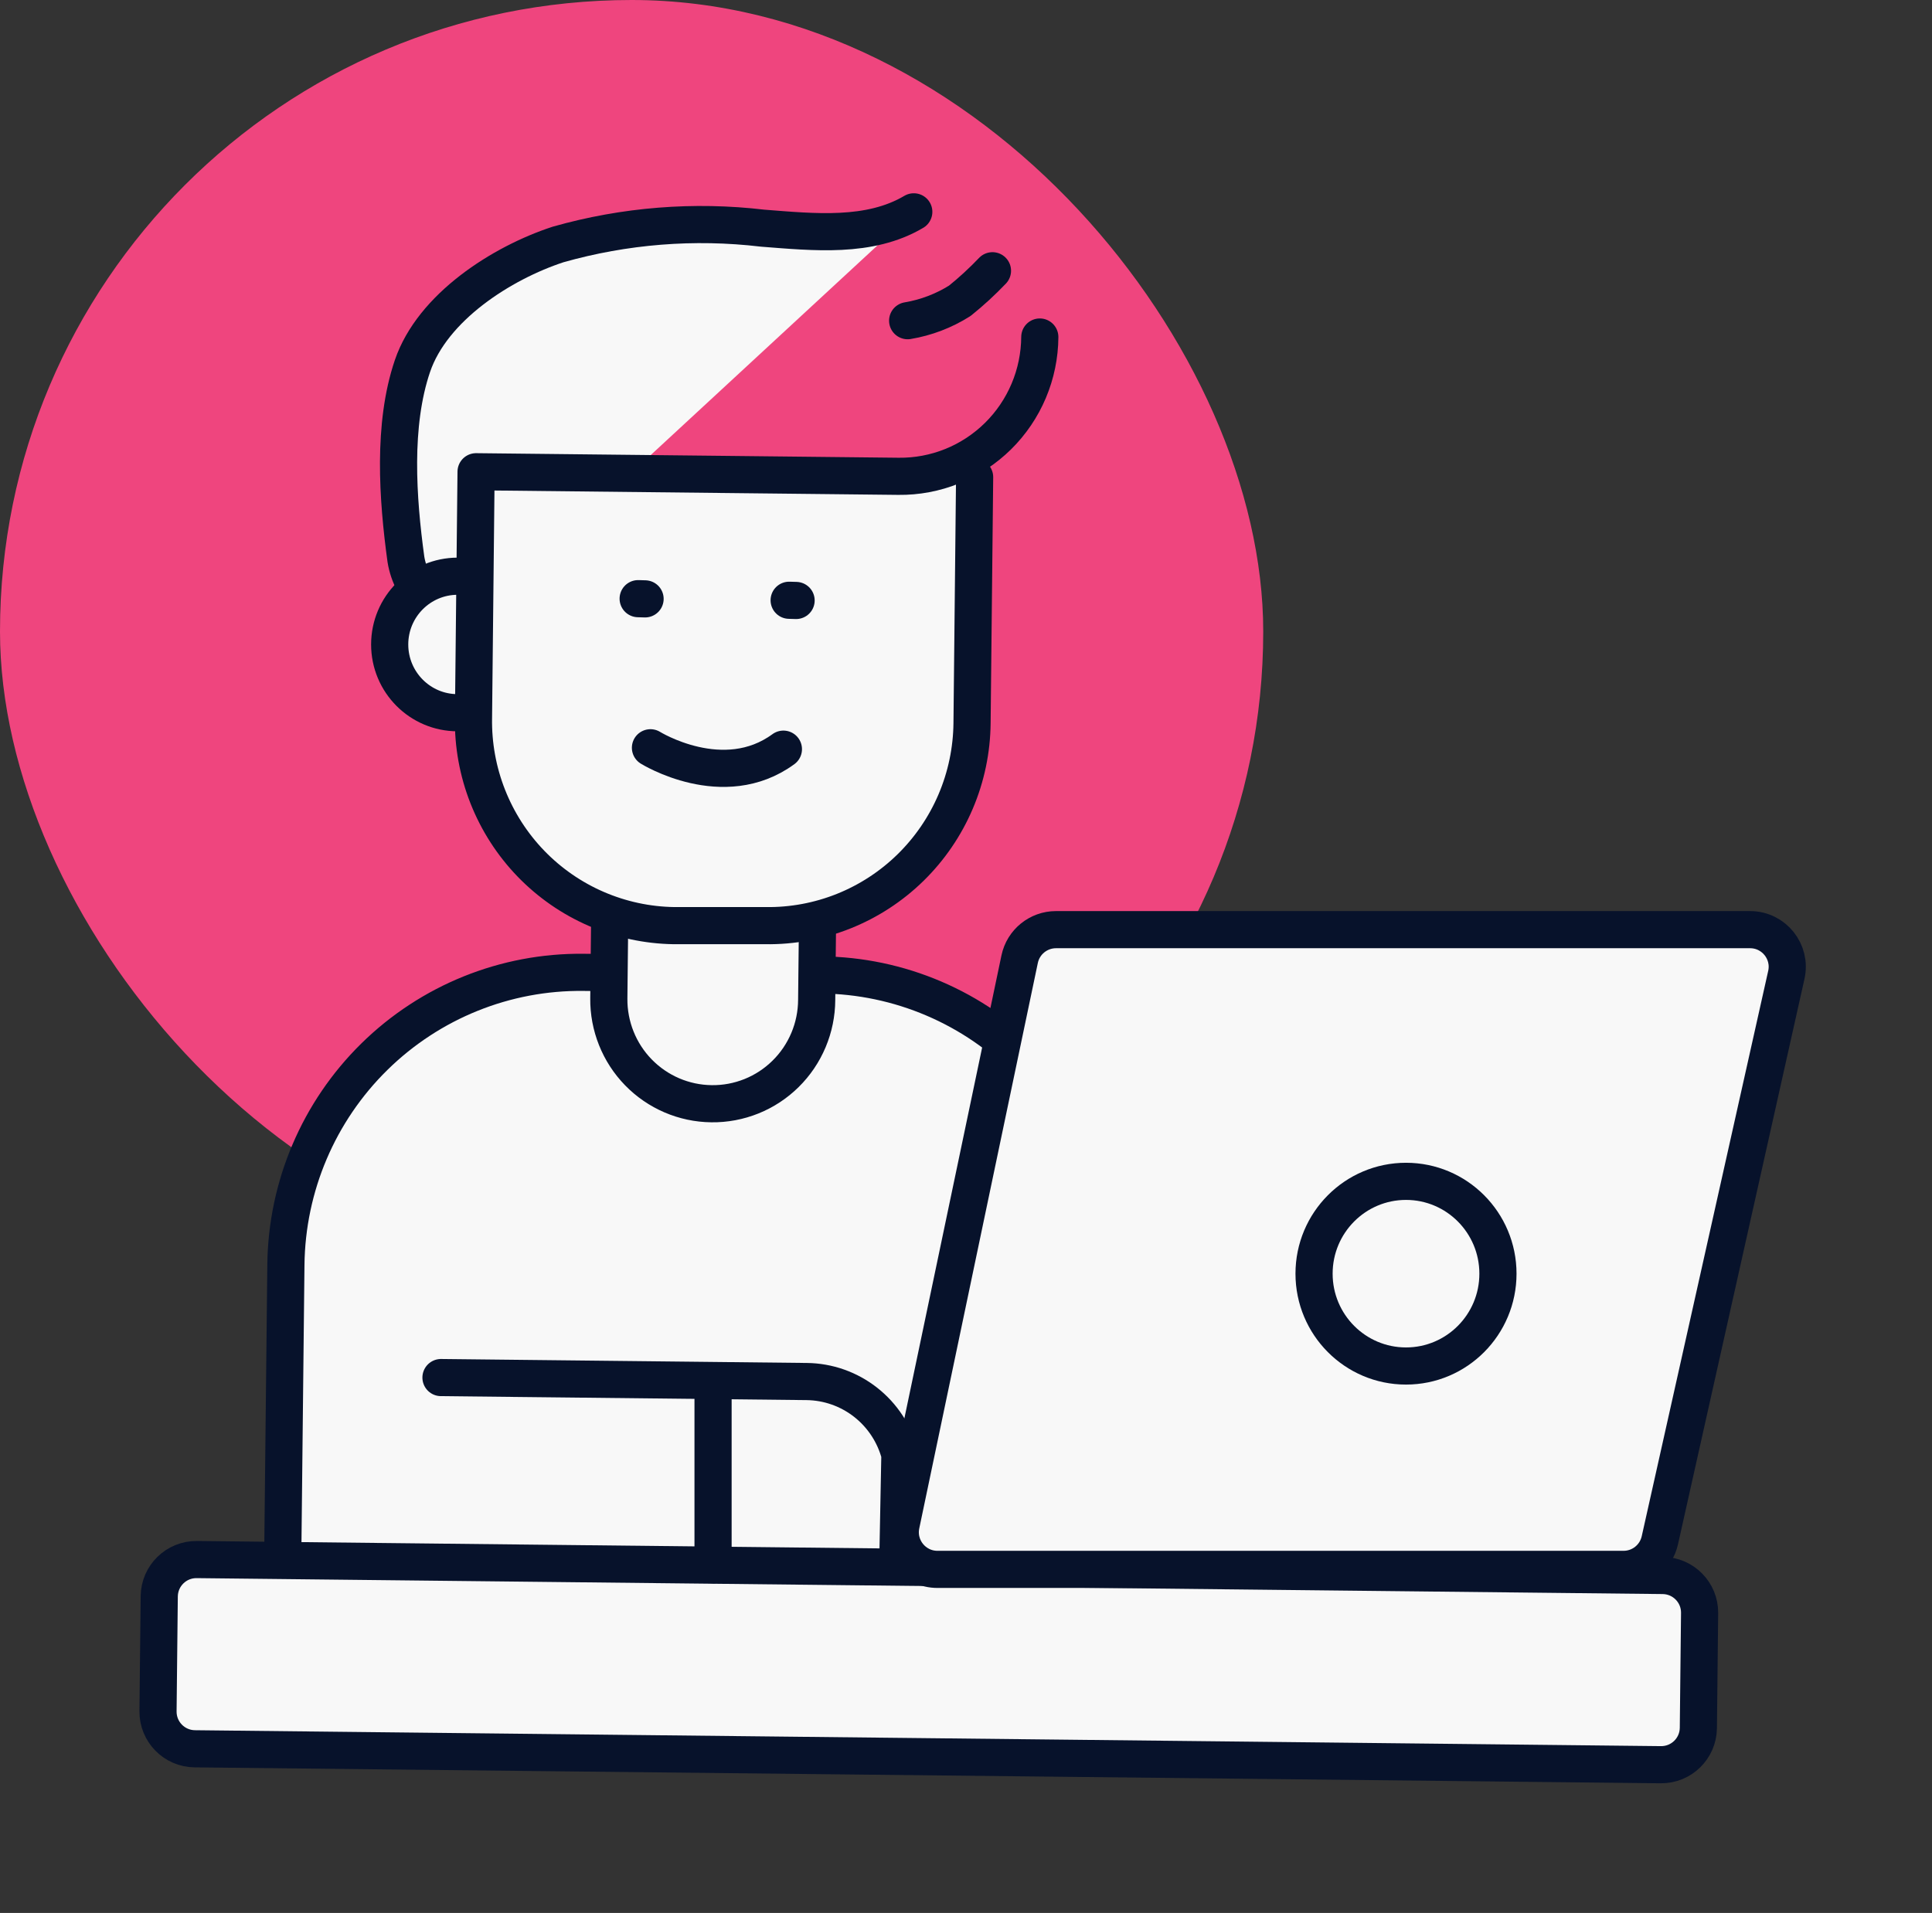 <svg width="104" height="103" viewBox="0 0 104 103" fill="none" xmlns="http://www.w3.org/2000/svg">
<rect x="0" y="0" width="104" height="103" fill="#333333" stroke="none"/>
<rect width="68" height="68" rx="34" fill="#EF457E"/>
<path d="M31.411 52.354L44.211 52.493C46.294 52.513 48.353 52.945 50.27 53.765C52.186 54.584 53.923 55.776 55.382 57.27C56.84 58.765 57.99 60.534 58.767 62.475C59.544 64.417 59.933 66.494 59.91 68.586L59.694 88.599L15.174 88.115L15.39 68.102C15.435 63.88 17.149 59.849 20.154 56.895C23.158 53.942 27.208 52.308 31.411 52.354V52.354Z" fill="#F8F8F8" stroke="#07122B" stroke-width="2" stroke-linecap="round" stroke-linejoin="round"/>
<path d="M23.738 74.172L43.429 74.386C44.578 74.4 45.691 74.792 46.596 75.502C47.502 76.213 48.15 77.202 48.442 78.318L48.325 84.372" fill="#F8F8F8"/>
<path d="M23.738 74.172L43.429 74.386C44.578 74.4 45.691 74.792 46.596 75.502C47.502 76.213 48.15 77.202 48.442 78.318L48.325 84.372" stroke="#07122B" stroke-width="2" stroke-linecap="round" stroke-linejoin="round"/>
<path d="M25.392 33.413C24.52 33.339 23.698 32.973 23.056 32.375C22.414 31.777 21.99 30.981 21.85 30.113C21.402 26.846 21.125 22.881 22.202 19.71C23.28 16.538 27.002 14.16 30.042 13.163C33.619 12.148 37.359 11.849 41.05 12.285C43.824 12.499 46.8 12.82 49.189 11.406" fill="#F8F8F8"/>
<path d="M25.392 33.413C24.52 33.339 23.698 32.973 23.056 32.375C22.414 31.777 21.99 30.981 21.85 30.113C21.402 26.846 21.125 22.881 22.202 19.71C23.28 16.538 27.002 14.16 30.042 13.163C33.619 12.148 37.359 11.849 41.05 12.285C43.824 12.499 46.8 12.82 49.189 11.406" stroke="#07122B" stroke-width="2" stroke-linecap="round" stroke-linejoin="round"/>
<path d="M24.635 38.375C26.656 38.375 28.294 36.73 28.294 34.7C28.294 32.671 26.656 31.025 24.635 31.025C22.615 31.025 20.977 32.671 20.977 34.7C20.977 36.73 22.615 38.375 24.635 38.375Z" fill="#F8F8F8" stroke="#07122B" stroke-width="2" stroke-linecap="round" stroke-linejoin="round"/>
<path d="M48.859 17.267C49.856 17.1 50.809 16.736 51.665 16.196C52.287 15.697 52.874 15.156 53.425 14.578" stroke="#07122B" stroke-width="2" stroke-linecap="round" stroke-linejoin="round"/>
<path d="M32.842 47.357L44.031 47.479L43.962 53.843C43.958 54.584 43.808 55.317 43.521 55.999C43.234 56.682 42.816 57.3 42.289 57.819C41.763 58.339 41.14 58.748 40.456 59.024C39.771 59.3 39.039 59.438 38.301 59.428V59.428C36.819 59.412 35.404 58.805 34.367 57.741C33.33 56.677 32.757 55.242 32.773 53.754L32.842 47.357Z" fill="#F8F8F8" stroke="#07122B" stroke-width="2" stroke-linecap="round" stroke-linejoin="round"/>
<path d="M52.464 25.689L52.325 38.943C52.31 40.393 52.01 41.826 51.442 43.159C50.874 44.492 50.049 45.7 49.016 46.712C47.982 47.725 46.759 48.522 45.418 49.059C44.077 49.595 42.643 49.861 41.2 49.839H36.282C34.842 49.818 33.42 49.512 32.097 48.938C30.775 48.365 29.578 47.535 28.575 46.496C27.573 45.457 26.784 44.229 26.254 42.883C25.724 41.538 25.464 40.1 25.488 38.654L25.627 25.4L48.368 25.646C49.358 25.658 50.341 25.473 51.26 25.101C52.178 24.73 53.015 24.18 53.722 23.483C54.428 22.787 54.991 21.956 55.377 21.041C55.764 20.125 55.966 19.141 55.973 18.146V18.146" fill="#F8F8F8"/>
<path d="M52.464 25.689L52.325 38.943C52.31 40.393 52.01 41.826 51.442 43.159C50.874 44.492 50.049 45.7 49.016 46.712C47.982 47.725 46.759 48.522 45.418 49.059C44.077 49.595 42.643 49.861 41.2 49.839H36.282C34.842 49.818 33.42 49.512 32.097 48.938C30.775 48.365 29.578 47.535 28.575 46.496C27.573 45.457 26.784 44.229 26.254 42.883C25.724 41.538 25.464 40.1 25.488 38.654L25.627 25.4L48.368 25.646C49.358 25.658 50.341 25.473 51.26 25.101C52.178 24.73 53.015 24.18 53.722 23.483C54.428 22.787 54.991 21.956 55.377 21.041C55.764 20.125 55.966 19.141 55.973 18.146V18.146" stroke="#07122B" stroke-width="2" stroke-linecap="round" stroke-linejoin="round"/>
<path d="M34.352 32.234L34.725 32.245" stroke="#07122B" stroke-width="2" stroke-linecap="round" stroke-linejoin="round"/>
<path d="M42.48 32.32L42.854 32.331" stroke="#07122B" stroke-width="2" stroke-linecap="round" stroke-linejoin="round"/>
<path d="M35.014 40.262C35.014 40.262 38.939 42.705 42.171 40.337Z" fill="#F8F8F8"/>
<path d="M35.014 40.262C35.014 40.262 38.939 42.705 42.171 40.337" stroke="#07122B" stroke-width="2" stroke-linecap="round" stroke-linejoin="round"/>
<path d="M89.512 84.829L10.594 83.971C9.489 83.959 8.584 84.845 8.572 85.949L8.506 92.138C8.494 93.243 9.379 94.148 10.484 94.16L89.402 95.017C90.506 95.029 91.411 94.144 91.423 93.039L91.49 86.85C91.502 85.746 90.616 84.841 89.512 84.829Z" fill="#F8F8F8" stroke="#07122B" stroke-width="2" stroke-linecap="round" stroke-linejoin="round"/>
<path d="M89.35 82.936C89.145 83.85 88.334 84.5 87.398 84.5H50.463C49.193 84.5 48.245 83.332 48.505 82.09L54.888 51.644C55.082 50.718 55.899 50.055 56.846 50.055H94.207C95.488 50.055 96.439 51.242 96.159 52.491L89.35 82.936Z" fill="#F8F8F8" stroke="#07122B" stroke-width="2" stroke-linecap="round" stroke-linejoin="round"/>
<path d="M38.384 74.697V84.254" stroke="#07122B" stroke-width="2" stroke-linecap="round" stroke-linejoin="round"/>
<path d="M75.686 73.55C78.419 73.55 80.635 71.325 80.635 68.579C80.635 65.833 78.419 63.607 75.686 63.607C72.952 63.607 70.736 65.833 70.736 68.579C70.736 71.325 72.952 73.55 75.686 73.55Z" fill="#F8F8F8" stroke="#07122B" stroke-width="2" stroke-linecap="round" stroke-linejoin="round"/>
</svg>
